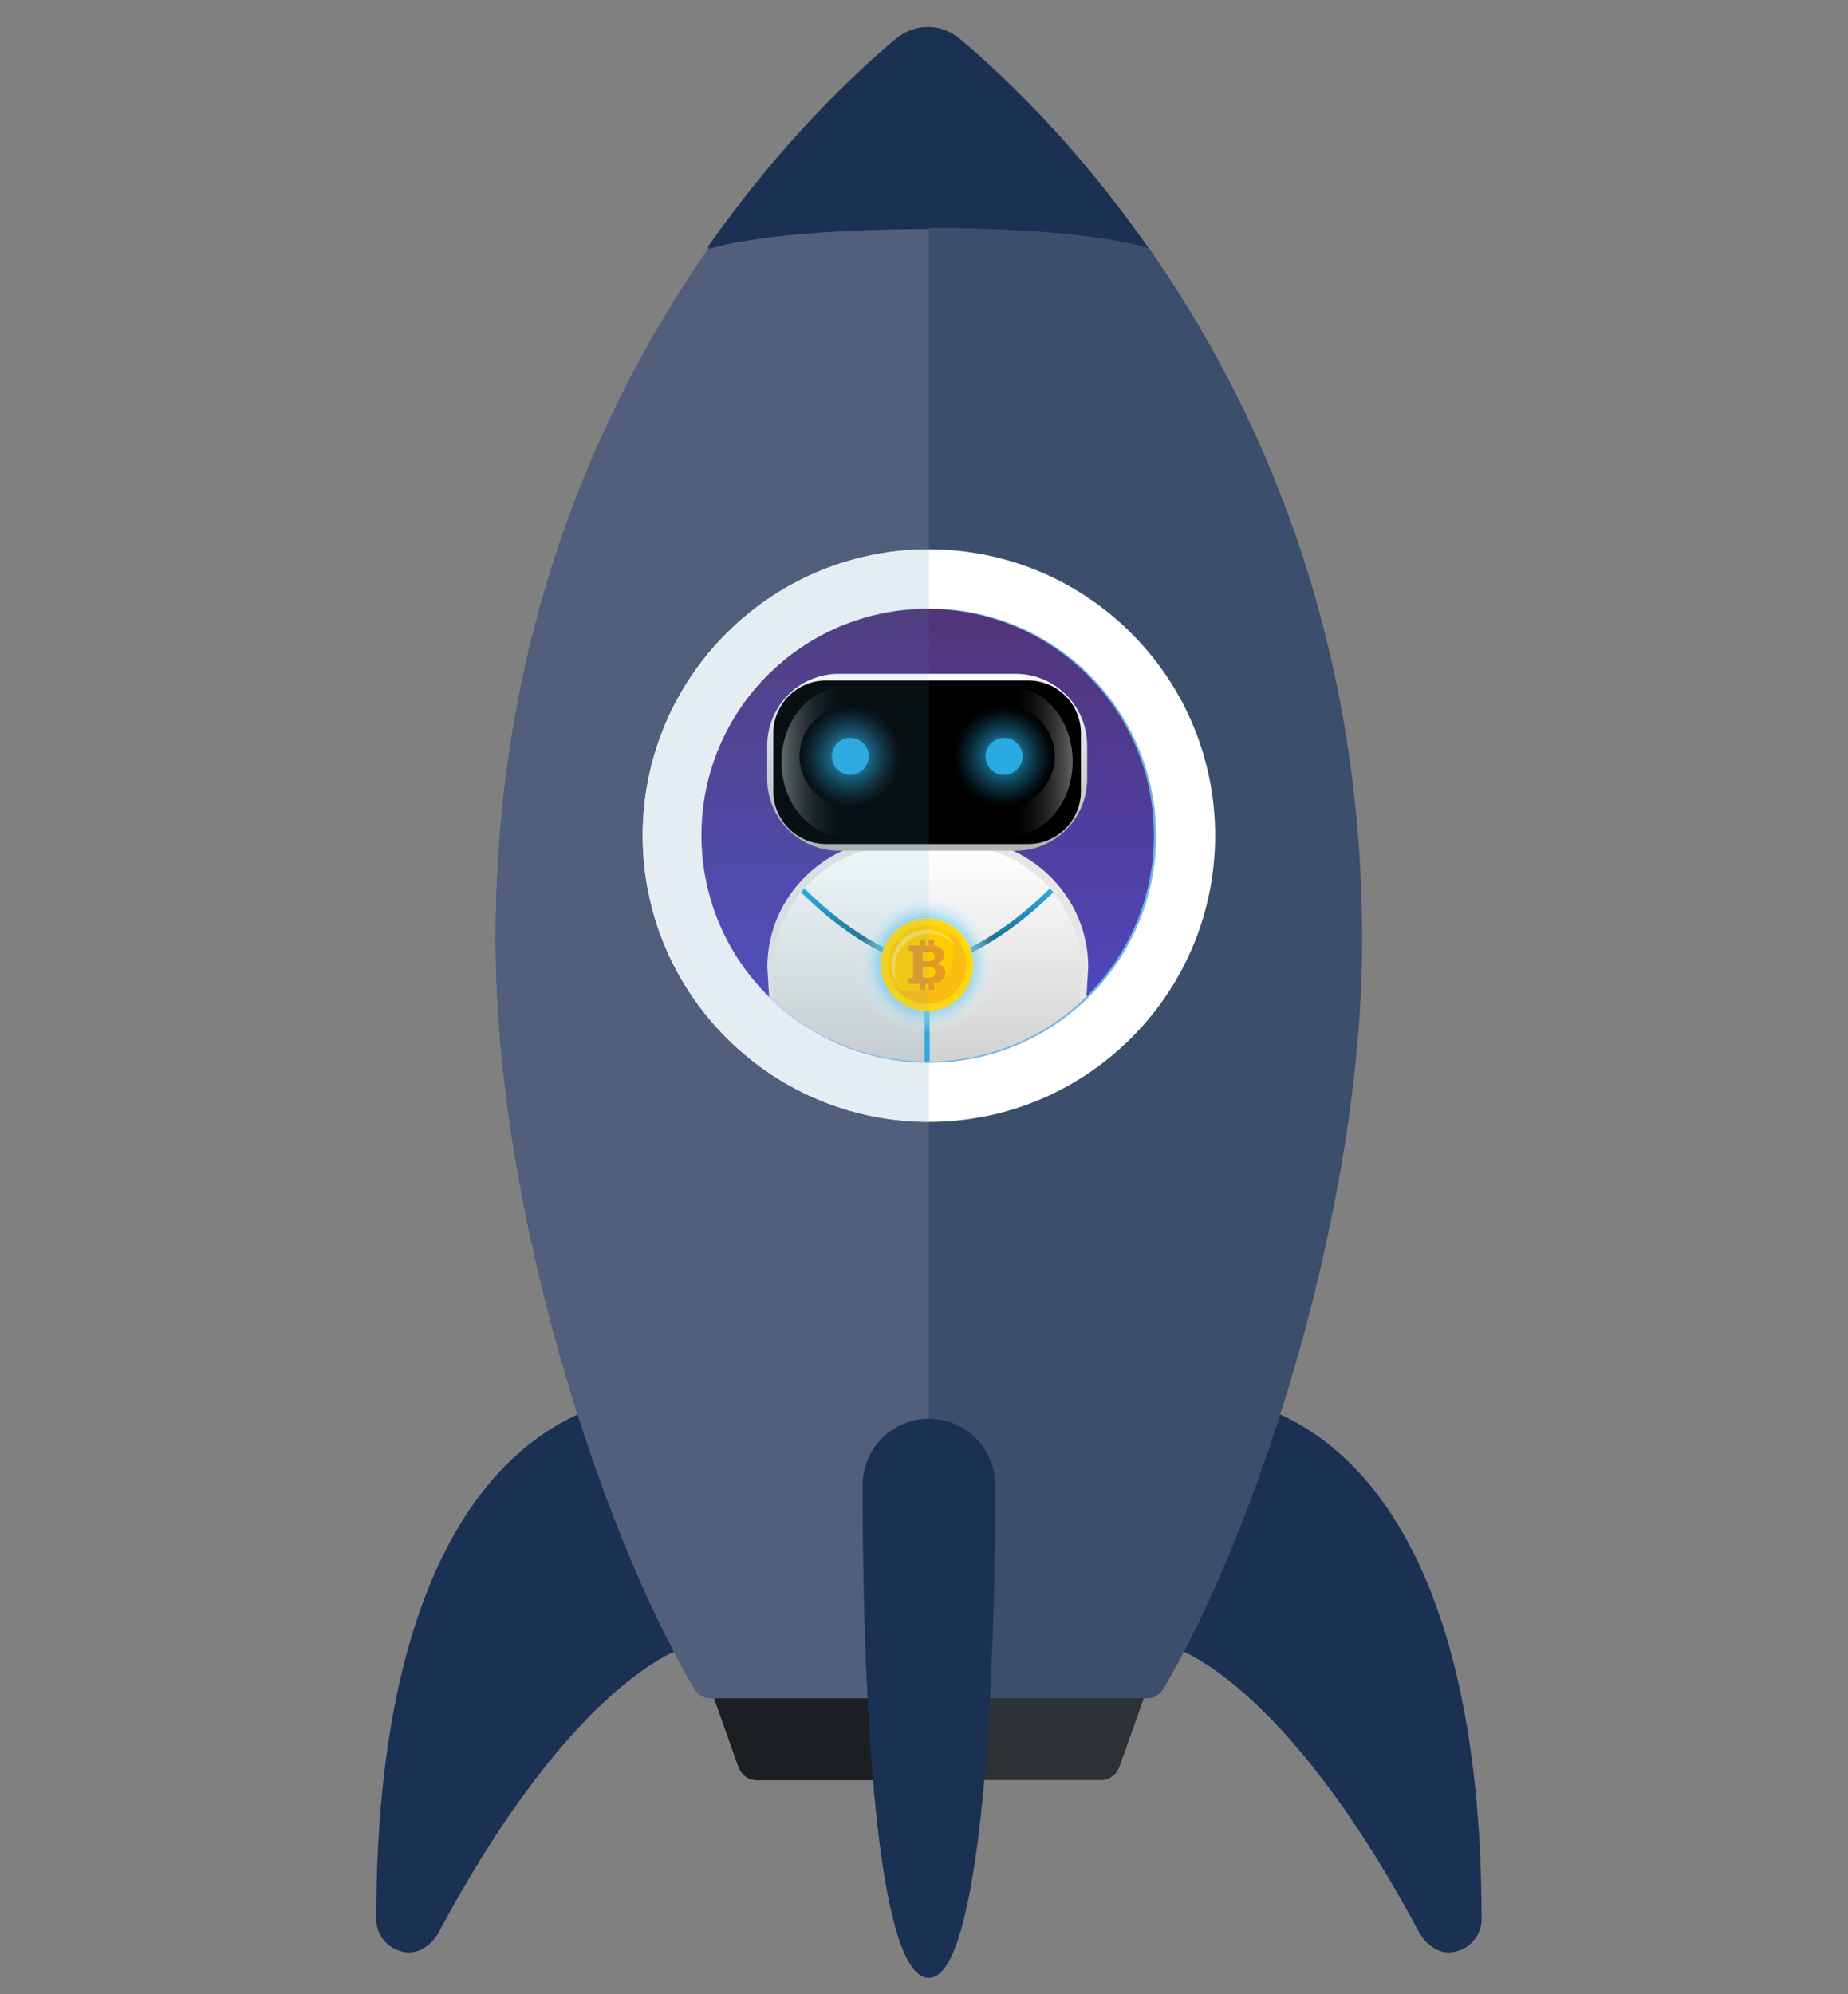 <svg version="1.2" xmlns="http://www.w3.org/2000/svg" viewBox="0 0 1636 1765" width="1636" height="1765">
	<rect x="0" y="0" width="1636" height="1765" fill="#808080" stroke="none"/>
	<title>rocket_ready</title>
	<defs>
		<clipPath clipPathUnits="userSpaceOnUse" id="cp1">
			<path d="m1021.54 739.27c0 110.75-89.52 200.27-200.27 200.27-110.75 0-200.27-89.52-200.27-200.27 0-110.75 89.52-200.27 200.27-200.27 110.75 0 200.27 89.52 200.27 200.27z"/>
		</clipPath>
		<linearGradient id="g1" x2="1" gradientUnits="userSpaceOnUse" gradientTransform="matrix(0,-396.885,396.885,0,821.27,939.54)">
			<stop offset="0" stop-color="#4f4ac6"/>
			<stop offset="1" stop-color="#513479"/>
		</linearGradient>
		<linearGradient id="g2" x2="1" gradientUnits="userSpaceOnUse" gradientTransform="matrix(0,317.642,-269.424,0,820.778,749.324)">
			<stop offset="0" stop-color="#ffffff"/>
			<stop offset="1" stop-color="#b3b3b3"/>
		</linearGradient>
		<linearGradient id="g3" x2="1" gradientUnits="userSpaceOnUse" gradientTransform="matrix(.755,0,0,32.671,1161.097,883.547)">
			<stop offset="0" stop-color="#29abe2"/>
			<stop offset="1" stop-color="#155671"/>
		</linearGradient>
		<linearGradient id="g4" x2="1" gradientUnits="userSpaceOnUse" gradientTransform="matrix(0,67.752,-99.284,0,758.77,786.259)">
			<stop offset="0" stop-color="#29abe2"/>
			<stop offset="1" stop-color="#155671"/>
		</linearGradient>
		<linearGradient id="g5" x2="1" gradientUnits="userSpaceOnUse" gradientTransform="matrix(0,67.752,-99.292,0,882.781,786.259)">
			<stop offset="0" stop-color="#29abe2"/>
			<stop offset="1" stop-color="#155671"/>
		</linearGradient>
		<linearGradient id="g6" x2="1" gradientUnits="userSpaceOnUse" gradientTransform="matrix(0,156.834,-283.663,0,820.778,597.593)">
			<stop offset="0" stop-color="#ffffff"/>
			<stop offset="1" stop-color="#b3b3b3"/>
		</linearGradient>
		<linearGradient id="g7" x2="1" gradientUnits="userSpaceOnUse" gradientTransform="matrix(56.265,0,0,132.574,893.38,673.874)">
			<stop offset="0" stop-color="#000000" stop-opacity="0"/>
			<stop offset="1" stop-color="#ffffff" stop-opacity="1"/>
		</linearGradient>
		<linearGradient id="g8" x2="1" gradientUnits="userSpaceOnUse" gradientTransform="matrix(56.265,0,0,132.574,691.906,674.456)">
			<stop offset="0" stop-color="#ffffff" stop-opacity="1"/>
			<stop offset="1" stop-color="#000000" stop-opacity="0"/>
		</linearGradient>
		<radialGradient id="g9" cx="0" cy="0" r="1" gradientUnits="userSpaceOnUse" gradientTransform="matrix(44.922,0,0,44.922,752.706,669.461)">
			<stop offset="0" stop-color="#29abe2"/>
			<stop offset=".2" stop-color="#1f82ac"/>
			<stop offset=".48" stop-color="#114a63"/>
			<stop offset=".72" stop-color="#08222d"/>
			<stop offset=".9" stop-color="#02090c"/>
			<stop offset="1" stop-color="#000000"/>
		</radialGradient>
		<radialGradient id="g10" cx="0" cy="0" r="1" gradientUnits="userSpaceOnUse" gradientTransform="matrix(44.922,0,0,44.922,888.798,669.461)">
			<stop offset="0" stop-color="#29abe2"/>
			<stop offset=".2" stop-color="#1f82ac"/>
			<stop offset=".48" stop-color="#114a63"/>
			<stop offset=".72" stop-color="#08222d"/>
			<stop offset=".9" stop-color="#02090c"/>
			<stop offset="1" stop-color="#000000"/>
		</radialGradient>
		<radialGradient id="g11" cx="0" cy="0" r="1" gradientUnits="userSpaceOnUse" gradientTransform="matrix(67.55,0,0,67.55,820.199,853.482)">
			<stop offset=".49" stop-color="#51c2ec" stop-opacity="1"/>
			<stop offset=".59" stop-color="#76cff0" stop-opacity=".78"/>
			<stop offset=".81" stop-color="#d3effa" stop-opacity=".25"/>
			<stop offset=".91" stop-color="#ffffff" stop-opacity="0"/>
		</radialGradient>
	</defs>
	<style>
		.s0 { fill: #2c3235 } 
		.s1 { fill: #1b1f21 } 
		.s2 { fill: #1a3154 } 
		.s3 { fill: #3b4e6b } 
		.s4 { fill: #515f7c } 
		.s5 { fill: #ffffff } 
		.s6 { fill: #e4edf2 } 
		.s7 { fill: #6eb5e5 } 
		.s8 { fill: url(#g1) } 
		.s9 { fill: #e6e6e6 } 
		.s10 { fill: url(#g2) } 
		.s11 { fill: url(#g3) } 
		.s12 { fill: url(#g4) } 
		.s13 { fill: url(#g5) } 
		.s14 { fill: url(#g6) } 
		.s15 { fill: #000000 } 
		.s16 { opacity: .39;fill: url(#g7) } 
		.s17 { opacity: .39;fill: url(#g8) } 
		.s18 { mix-blend-mode: screen;fill: url(#g9) } 
		.s19 { mix-blend-mode: screen;fill: url(#g10) } 
		.s20 { fill: #29abe2 } 
		.s21 { fill: url(#g11) } 
		.s22 { fill: #ffd715 } 
		.s23 { fill: #ffcc01 } 
		.s24 { fill: #fcbd11 } 
		.s25 { fill: #ffdb53 } 
		.s26 { fill: #e69a24 } 
		.s27 { opacity: .1;fill: #57a4ce } 
	</style>
	<g id="rocket">
		<g>
			<g>
				<path class="s0" d="m1012.6 1503.2l-21.4 60c-2.6 7.5-9 12.4-16.1 12.4h-109.2-87.5-108.7c-7.2 0-13.6-4.9-16.2-12.4l-21.3-60v-36.1h380.4z"/>
				<path class="s1" d="m822.4 1467.1v108.5h-152.7c-7.2 0-13.6-4.9-16.2-12.4l-21.3-60v-36.1z"/>
				<path class="s2" d="m599.1 1233.3c-144.4 0-266 134.4-266 465.1h-0.1c0 16.4 13.3 29.7 29.7 29.7 8.7 0 19.6-6.3 26.2-18.7 119.8-223.9 215.8-250.6 215.8-250.6v-225.5z"/>
				<path class="s2" d="m1045.6 1233.3c144.5 0 266 134.4 266 465.1h0.1c0 16.4-13.3 29.7-29.7 29.7-8.7 0-19.6-6.3-26.2-18.7-119.8-223.9-215.8-250.6-215.8-250.6v-225.5z"/>
				<path class="s3" d="m1017.8 220.6c94.7 135.7 188.1 338.6 188.1 611.4 0 235.4-91.8 520.6-175.9 662.6-3.2 5.4-8.5 8.6-14.1 8.6h-387.1c-5.6 0-10.9-3.2-14.1-8.6-84.1-142-175.9-427.2-175.9-662.6 0-272.8 93.5-475.7 188.1-611.4 0 0 39-45.5 195.5-45.5 157.6 0 195.4 45.5 195.4 45.5z"/>
				<path class="s4" d="m822.4 175.1v1328.1h-193.6c-5.6 0-10.9-3.2-14.1-8.6-84.1-142-175.9-427.2-175.9-662.6 0-272.8 93.5-475.7 188.1-611.4 0 0 39-45.5 195.5-45.5z"/>
				<path class="s2" d="m881 1314.4c0 225-17.3 436.2-58.6 436.2-42.9 0-58.6-211.2-58.6-436.2 0-32.3 26.2-58.6 58.6-58.6 32.3 0 58.6 26.3 58.6 58.6z"/>
				<path class="s2" d="m822.4 1255.9v494.7c-42.9 0-58.6-211.2-58.6-436.2 0-32.3 26.2-58.5 58.6-58.5z"/>
				<path fill-rule="evenodd" class="s5" d="m1001.5 918.7c-99.1 99.1-259.2 99.1-358.3 0-99-99.1-99-259.2 0-358.2 99.1-99.1 259.2-99.1 358.3 0 99 99 99 259.1 0 358.2z"/>
				<path class="s6" d="m822.4 486.3v506.6c-139.9 0-253.4-113.4-253.4-253.3 0-139.9 113.5-253.3 253.4-253.3z"/>
				<path class="s7" d="m1023.5 739.6c0 111-90.1 201.1-201.1 201.1-22.4 0-43.9-3.7-63.9-10.4-13.8-4.6-26.9-10.6-39.1-18-15.3-9.1-29.2-20.1-41.5-32.8-24.5-25.3-42.4-57-50.9-92.4-3.8-15.2-5.7-31.2-5.7-47.5 0-111.1 90-201.1 201.1-201.1 16.3 0 32.3 1.9 47.5 5.7 35.4 8.5 67.1 26.4 92.4 50.9 12.6 12.3 23.7 26.2 32.8 41.5 7.3 12.2 13.4 25.3 18 39.1 6.7 20.1 10.4 41.5 10.4 63.9z"/>
				<g id="robot">
					<g clip-path="url(#cp1)">
						<path id="Katman 1 copy 2" fill-rule="evenodd" class="s8" d="m1021.5 739.3c0 110.7-89.5 200.2-200.2 200.2-110.8 0-200.3-89.5-200.3-200.2 0-110.8 89.5-200.3 200.3-200.3 110.7 0 200.2 89.5 200.2 200.3z"/>
						<path class="s9" d="m821.4 1070.6c-78.5 0-137.5-62.4-137.5-139.3l-4.6-75.3c0-62.9 52-113.9 116.2-113.9h51.7c64.2 0 116.2 51 116.2 113.9l-4.6 75.3c0 76.9-59 139.3-137.5 139.3z"/>
						<path class="s10" d="m957.4 860.2l-4.4 73.8c0 74.7-55.6 135.4-130 136.6q-1.1 0-2.2 0-1.2 0-2.3 0c-74.3-1.2-130-61.9-130-136.6l-4.4-73.8c0-26.7 9.4-51.2 25-70.5q1.5-1.7 3-3.4c20.4-23.2 50.4-37.9 83.8-37.9h49.8c33.3 0 63.3 14.6 83.8 37.9q1.5 1.7 2.9 3.4c15.7 19.3 25 43.8 25 70.5z"/>
						<path class="s11" d="m823 874.6v196q-1.1 0-2.2 0-1.2 0-2.3 0v-196c0 0 4.6 0 4.5 0z"/>
					</g>
					<g>
						<path class="s12" d="m808.4 849.7l-1.5 4.3c-34.5-11.8-63.6-33.4-81.8-49.3-6.1-5.4-11.5-10.5-16-15q1.5-1.7 3-3.4c4.5 4.5 9.9 9.6 16 15 18 15.7 46.5 36.8 80.3 48.4z"/>
						<path class="s13" d="m932.4 789.7c-4.5 4.5-9.8 9.6-15.9 15-18.3 15.9-47.3 37.5-81.9 49.3l-1.5-4.3c33.9-11.6 62.4-32.7 80.3-48.4 6.2-5.4 11.6-10.5 16.1-15q1.5 1.7 2.9 3.4z"/>
					</g>
					<path fill-rule="evenodd" class="s14" d="m742.7 596.4h156.2c35 0 63.5 28.4 63.5 63.5v29.6c0 35-28.5 63.5-63.5 63.5h-156.2c-35.1 0-63.5-28.5-63.5-63.5v-29.6c0-35.1 28.4-63.5 63.5-63.5z"/>
					<path fill-rule="evenodd" class="s15" d="m731.4 602.3h178.8c25.8 0 46.7 20.9 46.7 46.7v51.3c0 25.8-20.9 46.8-46.7 46.8h-178.8c-25.8 0-46.8-21-46.8-46.8v-51.3c0-25.8 21-46.7 46.8-46.7z"/>
					<path class="s16" d="m893.4 607.6v132.6c31.1 0 56.2-29.7 56.2-66.3 0-36.6-25.1-66.3-56.2-66.3z"/>
					<path class="s17" d="m748.2 740.7v-132.5c-31.1 0-56.3 29.6-56.3 66.3 0 36.6 25.2 66.2 56.3 66.2z"/>
					<path fill-rule="evenodd" class="s18" d="m784.5 701.2c-17.6 17.6-46 17.6-63.6 0-17.5-17.5-17.5-45.9 0-63.5 17.6-17.6 46-17.6 63.6 0 17.5 17.6 17.5 46 0 63.5z"/>
					<path id="Layer copy" fill-rule="evenodd" class="s19" d="m920.6 701.2c-17.6 17.6-46 17.6-63.6 0-17.5-17.5-17.5-45.9 0-63.5 17.6-17.6 46-17.6 63.6 0 17.5 17.6 17.5 46 0 63.5z"/>
					<g>
						<path fill-rule="evenodd" class="s20" d="m764.3 681c-6.4 6.4-16.8 6.4-23.1 0-6.4-6.4-6.4-16.7 0-23.1 6.3-6.4 16.7-6.4 23.1 0 6.3 6.4 6.3 16.7 0 23.1z"/>
						<path fill-rule="evenodd" class="s20" d="m904.7 673.2c-2 8.8-10.8 14.2-19.6 12.2-8.8-2.1-14.2-10.9-12.2-19.7 2.1-8.8 10.9-14.2 19.7-12.1 8.8 2 14.2 10.8 12.1 19.6z"/>
					</g>
					<path fill-rule="evenodd" class="s21" d="m868 901.2c-26.4 26.5-69.2 26.5-95.6 0-26.4-26.4-26.4-69.1 0-95.5 26.4-26.4 69.2-26.4 95.6 0 26.4 26.4 26.4 69.1 0 95.5z"/>
					<path fill-rule="evenodd" class="s5" d="m860.5 863.1c-5.2 21.9-27.1 35.5-49.1 30.3-22-5.2-35.6-27.1-30.4-49.1 5.2-22 27.2-35.6 49.2-30.4 21.9 5.2 35.5 27.2 30.3 49.2z"/>
					<g>
						<g>
							<path fill-rule="evenodd" class="s22" d="m820.7 894.8c-22.6 0-41-18.3-41-40.9 0-22.7 18.4-41 41-41 22.6 0 40.9 18.3 40.9 41 0 22.6-18.3 40.9-40.9 40.9z"/>
							<path fill-rule="evenodd" class="s23" d="m820.7 888.6c-19.2 0-34.8-15.5-34.8-34.7 0-19.2 15.6-34.8 34.8-34.8 19.2 0 34.7 15.6 34.7 34.8 0 19.2-15.5 34.7-34.7 34.7z"/>
							<path class="s24" d="m838.9 824.2c3.4 5.4 5.4 11.8 5.4 18.7 0 19.2-15.5 34.8-34.7 34.8-6.7 0-12.9-1.9-18.2-5.1 6.2 9.6 17 16 29.3 16 19.2 0 34.7-15.6 34.7-34.8 0-12.5-6.6-23.5-16.5-29.6z"/>
							<path class="s25" d="m792 857c0-16.9 13.8-30.6 30.7-30.6 9.9 0 18.7 4.7 24.3 12-5.3-9.2-15.2-15.4-26.6-15.4-16.9 0-30.7 13.7-30.7 30.6 0 7.1 2.4 13.6 6.4 18.7-2.6-4.5-4.1-9.7-4.1-15.3z"/>
						</g>
						<g id="uuid-a836c14c-8448-4a47-b270-88060b29a6ac">
							<path class="s26" d="m814.4 876.3q0-2.5 0-5c0-0.5 0-0.5-0.5-0.5q-4.5 0-9 0c-0.5 0-0.5 0-0.5-0.5q0-1.9 0-3.8c0-0.5 0-0.5 0.5-0.5q1 0 2 0c0.9-0.1 1.4-0.6 1.4-1.5q0.1-0.8 0.1-1.7 0-9 0-18 0-0.7-0.1-1.5c0-0.9-0.6-1.4-1.4-1.5q-1-0.1-2.1 0c-0.3 0-0.4-0.1-0.4-0.4q0-2 0-4c0-0.3 0.1-0.4 0.5-0.4q4.5 0 9 0 0.5 0 0.5-0.5 0-2.3 0-4.6c0-0.3 0.1-0.4 0.5-0.4q1.9 0 3.9 0c0.4 0 0.4 0.1 0.4 0.5 0 1.5 0 3 0 4.6 0 0.3 0.1 0.4 0.5 0.4q1 0 2 0c0.5 0 0.5 0 0.5-0.5q0-2.2 0-4.4 0-0.6 0.6-0.6 1.8 0 3.7 0c0.5 0 0.5 0 0.5 0.5q0 2.4 0 4.8c0 0.3 0.1 0.4 0.5 0.5 2.2 0.2 4.2 1 5.8 2.5q1.2 1.1 1.9 2.6 1.3 3.3-0.4 6.5c-0.9 1.5-2.1 2.6-3.7 3.4-0.4 0.2-0.9 0.4-1.4 0.6q0.9 0.3 1.7 0.6c1.3 0.4 2.4 1.1 3.4 2q1.7 1.9 2.1 4.4c0.4 3.3-0.8 6-3.3 8.1-1.8 1.4-3.9 2.1-6.1 2.4-0.4 0-0.5 0.2-0.5 0.5q0 2.7 0 5.3h-4.8q0-0.2 0-0.4 0-2.3 0-4.6c0-0.4-0.1-0.5-0.5-0.4-0.6 0-1.2 0-1.8 0-0.7 0-0.7-0.1-0.7 0.6q0 2.4 0 4.8h-4.8zm2.4-16.2q0 0 0 0 0 1.4 0 2.8c0.1 0.6 0 1.1 0.1 1.7 0.1 0.5 0.4 0.7 0.9 0.7 1.2 0.1 2.5 0.1 3.8 0.1 1 0 2-0.1 3.1-0.4 3.2-0.9 4.3-4.7 2.7-7.1-0.7-1.2-1.9-1.7-3.2-1.9-0.7-0.1-1.5-0.1-2.3-0.2-1.6-0.1-3.2 0-4.8 0-0.2 0-0.3 0-0.3 0.3q0 2 0 4zm0-13.4q0 1.8 0 3.6c0 0.4 0.1 0.5 0.5 0.4q1.3 0 2.5 0c1.4 0.1 2.8 0 4.1-0.2 2-0.4 3.3-1.5 3.5-3.3 0.3-1.8-0.4-3.4-2.1-4.1-1.1-0.4-2.2-0.4-3.3-0.5-1.6 0-3.2 0-4.7 0-0.4 0-0.5 0.1-0.5 0.5q0 1.8 0 3.6z"/>
						</g>
					</g>
				</g>
				<path class="s27" d="m822.4 940.7c-22.4 0-43.9-3.7-63.9-10.4-13.8-4.6-26.9-10.6-39.1-18-15.3-9.1-29.2-20.1-41.5-32.8-24.5-25.3-42.4-57-50.9-92.4-3.8-15.2-5.7-31.2-5.7-47.5 0-111.1 90-201.1 201.1-201.1z"/>
				<path class="s2" d="m1016.8 219.6c0 0-49.6-17.8-195.4-17.8-145.9 0-195.5 17.8-195.5 17.8 65-93.1 130.5-154.5 166.8-185 17.1-14.3 40.3-14.3 57.3 0 36.3 30.5 101.9 91.9 166.8 185z"/>
				<path class="s2" d="m822.4 24.9v177.9h-0.1c-145.8 0-195.4 17.8-195.4 17.8 65-93.1 130.5-154.5 166.8-185 8.5-7.1 18.6-10.7 28.7-10.7z"/>
			</g>
		</g>
	</g>
</svg>
